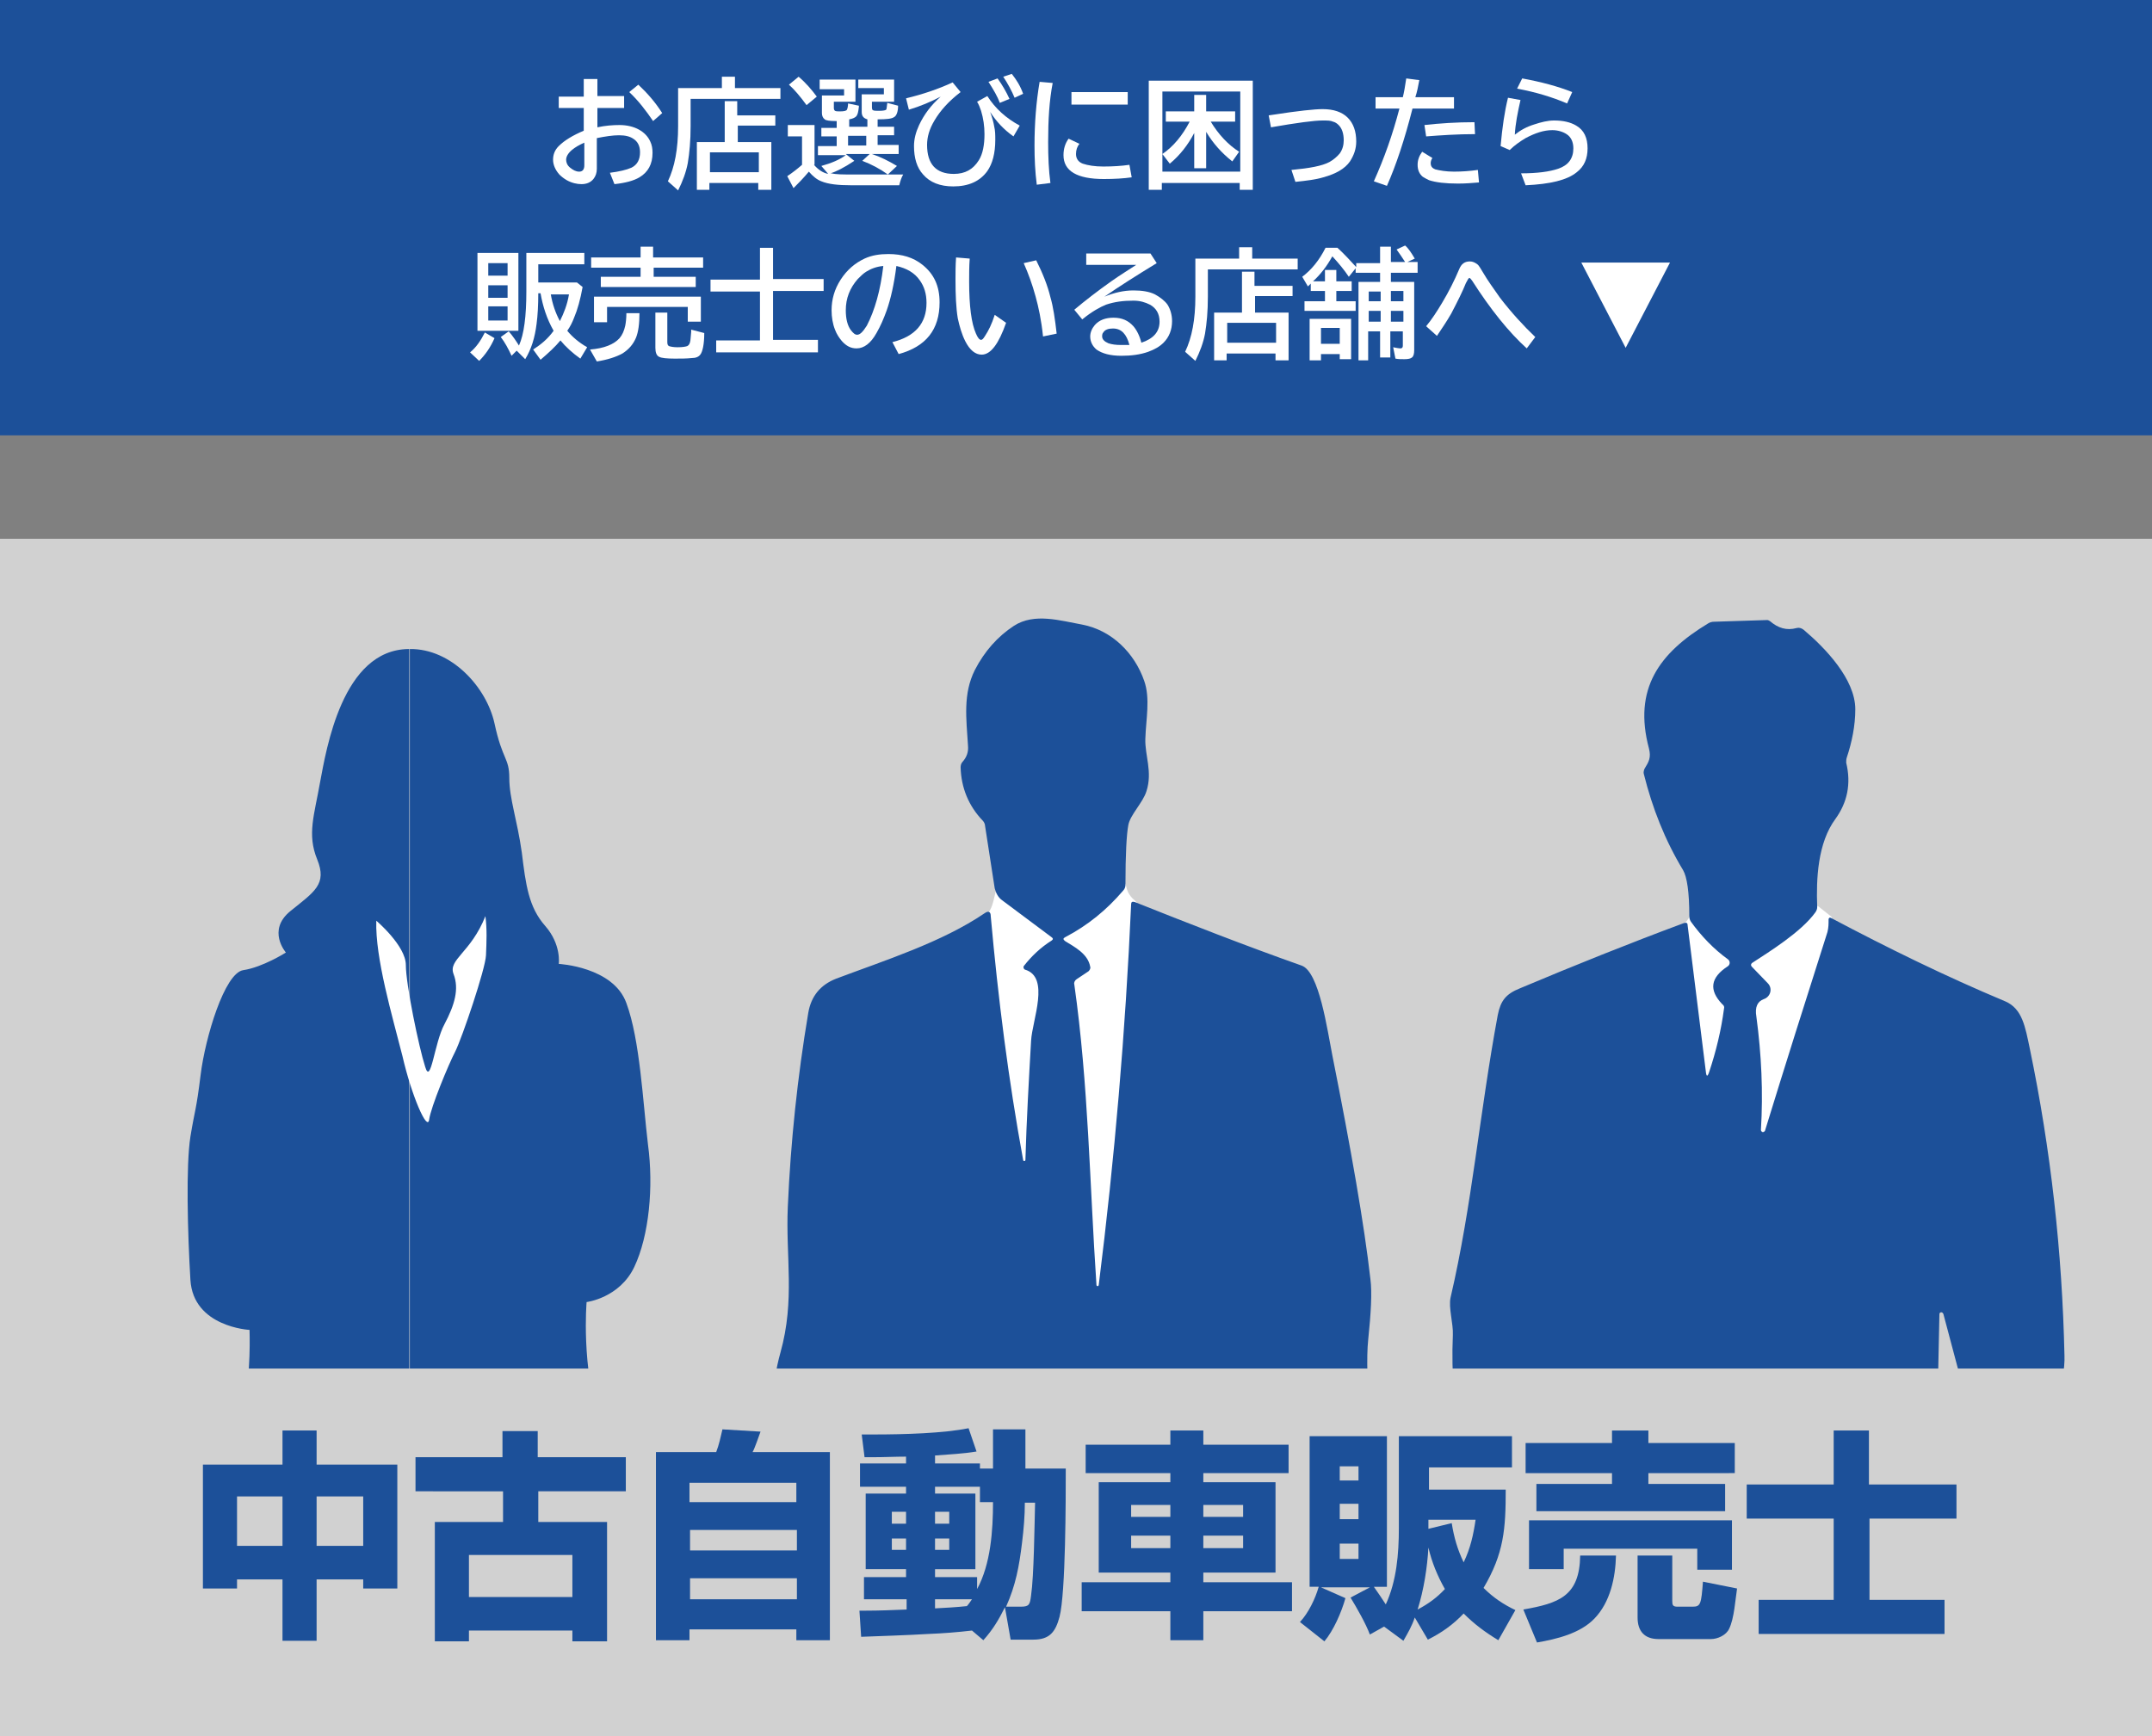 <?xml version="1.0" encoding="utf-8"?>
<!-- Generator: Adobe Illustrator 27.9.0, SVG Export Plug-In . SVG Version: 6.00 Build 0)  -->
<svg version="1.1" id="レイヤー_1" xmlns="http://www.w3.org/2000/svg" xmlns:xlink="http://www.w3.org/1999/xlink" x="0px"
	 y="0px" width="378.6px" height="305.5px" viewBox="0 0 378.6 305.5" style="enable-background:new 0 0 378.6 305.5;"
	 xml:space="preserve">
<rect x="0" y="0" width="378.6" height="305.5" fill="#808080" stroke="none"/>
<style type="text/css">
	.st0{fill:#D1D1D1;}
	.st1{fill:#1C5099;}
	.st2{clip-path:url(#SVGID_00000036220348600095337200000009991687673712104088_);fill:#FFFFFF;}
	.st3{clip-path:url(#SVGID_00000058562513339276553370000011447446966425596081_);fill:#FFFFFF;}
	.st4{clip-path:url(#SVGID_00000120521779765793793480000014991700090437532321_);fill:#1C5099;}
	.st5{clip-path:url(#SVGID_00000037691901078508768940000014074430100910864306_);fill:#1C5099;}
	
		.st6{clip-path:url(#SVGID_00000048500091373906400410000014563145055817027002_);fill-rule:evenodd;clip-rule:evenodd;fill:#1C5099;}
	
		.st7{clip-path:url(#SVGID_00000107564878113301822250000004343808978537389965_);fill-rule:evenodd;clip-rule:evenodd;fill:#FFFFFF;}
	.st8{fill:#FFFFFF;}
</style>
<rect y="94.8" class="st0" width="378.6" height="210.7"/>
<rect y="0" class="st1" width="378.6" height="76.6"/>
<g>
	<g>
		<path class="st1" d="M49.7,257.7v-6h6v6h14.2v21.8h-6v-1.6h-8.2v10.8h-6v-10.8h-8v1.6h-6v-21.8H49.7z M41.7,263.3v8.7h8v-8.7H41.7
			z M55.7,263.3v8.7h8.2v-8.7H55.7z"/>
		<path class="st1" d="M94.7,267.8h12.1v21h-6.1v-1.9H82.5v1.9h-6v-21h12v-5.4H73.1v-6h15.3v-4.6h6.2v4.6h15.5v6H94.7V267.8z
			 M82.5,273.6v7.4h18.2v-7.4H82.5z"/>
		<path class="st1" d="M126,255.5c0.5-1.3,0.8-2.7,1.1-4l6.7,0.4c-0.3,0.8-1,2.9-1.4,3.6H146v33.1h-5.9v-1.9h-18.8v1.9h-5.9v-33.1
			H126z M140.1,260.9h-18.8v3.4h18.8V260.9z M121.4,269.2v3.6h18.8v-3.6H121.4z M121.4,277.7v3.7h18.8v-3.7H121.4z"/>
		<path class="st1" d="M163.3,287.5c-3.2,0.2-9.1,0.4-11.8,0.5l-0.3-4.6h1.2c2.3,0,4.7-0.1,7.1-0.2v-1.8H152v-3.9h7.4v-1.4h-7.1
			v-13.3h7.1v-1.2h-8.1v-4.1h8.1v-1.2c-1.9,0-3.8,0.1-5.7,0.1c-0.5,0-1.1,0-1.6,0l-0.5-4c0.7,0,1.4,0,2.2,0c5.2,0,12.2-0.2,16.6-1.1
			l1.4,4.1c-2.4,0.4-4.8,0.5-7.3,0.7v1.4h7.9v0.9h2.3v-6.9h5.7v6.9h7.1c0,5.2,0,21.9-1.1,26.1c-0.7,2.6-1.7,4-4.6,4h-4l-1-5.7
			c-1.1,2.2-2.1,3.9-3.8,5.8l-2-1.7C168.4,287.2,165.9,287.4,163.3,287.5z M156.9,266v2.1h2.5V266H156.9z M156.9,270.7v2h2.5v-2
			H156.9z M174.7,264.3h-2.3v-2.7h-7.9v1.2h7.1v13.3h-7.1v1.4h7.4v2.1C174.3,275.2,174.7,269.3,174.7,264.3z M164.5,266v2.1h2.5V266
			H164.5z M164.5,270.7v2h2.5v-2H164.5z M171,281.4h-6.5v1.6c1.9-0.1,3.7-0.2,5.6-0.4C170.4,282.3,170.7,281.8,171,281.4z
			 M179.8,271.5c-0.5,4.1-1.1,7.4-2.8,11.2h2.6c1.5,0,1.6-0.4,1.8-2c0.5-3.4,0.6-12.4,0.7-16.3h-1.8
			C180.3,266.7,180.1,269.1,179.8,271.5z"/>
		<path class="st1" d="M211.7,259.2v1.6h12.7v15.9h-12.7v1.7h15.6v5.1h-15.6v5.1h-5.8v-5.1h-15.6v-5.1h15.6v-1.7h-12.6v-15.9h12.6
			v-1.6H191v-5h14.9v-2.5h5.8v2.5h15v5H211.7z M199,264.8v2.1h6.9v-2.1H199z M199,270.2v2.2h6.9v-2.2H199z M211.7,264.8v2.1h7v-2.1
			H211.7z M211.7,270.2v2.2h7v-2.2H211.7z"/>
		<path class="st1" d="M241,287.6c-0.7-1.9-2.3-4.7-3.4-6.5l3.4-1.8h-8.6l4.3,1.9c-0.7,2.5-2.1,5.7-3.7,7.6l-4.3-3.4
			c1.5-1.6,2.7-4.1,3.3-6.2h-1.6v-26.5H244v26.5h-2.3c0.7,1,1.4,2,2.1,3.1c1.9-4.1,2.3-8.9,2.3-13.4v-16.2H266v5.5h-14.6v3.9h13.5
			c0,6.9-0.3,11.2-3.9,17.3c1.7,1.7,3.5,2.9,5.6,3.9l-3,5.3c-2.3-1.4-4.2-2.8-6.1-4.7c-1.9,2-3.9,3.4-6.3,4.6l-2.3-3.9
			c-0.5,1.5-1.2,2.7-2,4.1l-3.4-2.5L241,287.6z M235.7,258v2.5h3.3V258H235.7z M235.7,264.6v2.7h3.3v-2.7H235.7z M235.7,271.6v2.7
			h3.3v-2.7H235.7z M249.4,283.2c1.9-1,3.4-2.1,4.8-3.6c-1.3-2.3-2.3-4.7-2.9-7.3C251.1,275.8,250.5,279.7,249.4,283.2z M251.3,269
			l4.1-1c0.4,2.5,1,4.6,2.1,6.9c1.2-2.5,1.7-4.8,2.1-7.5h-8.3V269z"/>
		<path class="st1" d="M280.5,284.8c-2.5,2.6-6.6,3.6-10.1,4.2l-2.4-5.8c6.2-1.1,9.9-2.3,10-9.5h6.3
			C284.2,277.6,283.3,281.9,280.5,284.8z M283.6,253.9v-2.2h6.4v2.2h15.2v5.3H290v1.9h13.5v4.8h-33.2v-4.8h13.3v-1.9h-15.2v-5.3
			L283.6,253.9L283.6,253.9z M304.7,267.5v8.7h-6.1v-3.7h-23.5v3.6H269v-8.6H304.7z M304.2,286.6c-0.5,1.1-2,1.8-3.2,1.8h-9.2
			c-2.5,0-3.7-1.4-3.7-3.8v-10.9h6.1v8c0,0.7,0.1,1,0.9,1h2.7c1.4,0,1.5-0.5,1.8-4.4l6,1.2C305.3,281.4,305.1,284.8,304.2,286.6z"/>
		<path class="st1" d="M344.2,261.2v6h-15.3v14.3h13.2v6h-32.7v-6h13.2v-14.3h-15.3v-6h15.3v-9.5h6.2v9.5H344.2z"/>
	</g>
</g>
<g>
	<g>
		<g>
			<defs>
				<rect id="SVGID_1_" y="100.2" width="378.6" height="140.6"/>
			</defs>
			<clipPath id="SVGID_00000123406460236761417430000010201553137441029564_">
				<use xlink:href="#SVGID_1_"  style="overflow:visible;"/>
			</clipPath>
			<path style="clip-path:url(#SVGID_00000123406460236761417430000010201553137441029564_);fill:#FFFFFF;" d="M296.3,162.4
				c0.4,0,1.1-1.4,1.1-1.4s16.5,0,16.8,0s5.6-1.6,5.6-1.6l2.4,1.9c0,0,2.8,6.7,2.3,9.3s-9.1,30.6-9.3,31.6c-0.2,1.1-8.4,1.8-8.4,1.8
				l-11.4-8.2l-0.8-14.1v-9.5L296.3,162.4z"/>
		</g>
		<g>
			<defs>
				<rect id="SVGID_00000075152802685419201340000001107445051665053577_" y="100.2" width="378.6" height="140.6"/>
			</defs>
			<clipPath id="SVGID_00000070818566325106525180000009344216735753166781_">
				<use xlink:href="#SVGID_00000075152802685419201340000001107445051665053577_"  style="overflow:visible;"/>
			</clipPath>
			<path style="clip-path:url(#SVGID_00000070818566325106525180000009344216735753166781_);fill:#FFFFFF;" d="M173.9,160.6
				c0.8-1.1,1-2.8,1.3-3.8s5.2-1.3,6.4-1.3s8.9,0,9.7,0c0.7,0,6.7,0,6.7,0c0.3,1.1,0.4,1.9,1.7,3c1.3,1.2,2,6.5,2.2,12
				c0.2,5.4-4.6,57.3-4.6,57.7s-5.6,5.3-6.8,5.2s-12.4-2.5-12.4-2.5l-4.8-16.4l-1.5-21.5l0.8-18.6c0,0,1.6-9.1,1.7-9.9
				C174.4,163.6,173.9,160.6,173.9,160.6z"/>
		</g>
		<g>
			<defs>
				<rect id="SVGID_00000111151862376513723340000016512304407657526703_" y="100.2" width="378.6" height="140.6"/>
			</defs>
			<clipPath id="SVGID_00000163787120236193606930000004629633129268121495_">
				<use xlink:href="#SVGID_00000111151862376513723340000016512304407657526703_"  style="overflow:visible;"/>
			</clipPath>
			<path style="clip-path:url(#SVGID_00000163787120236193606930000004629633129268121495_);fill:#1C5099;" d="M180,204.1
				c0,0.1,0.1,0.2,0.2,0.2c0.1,0,0.2-0.1,0.2-0.2c0.2-7,0.6-14,1-21c0.2-3.6,3.4-11.2-1.1-12.5c-0.2-0.1-0.3-0.4-0.2-0.6
				c1.4-1.8,3-3.3,4.9-4.5c0.3-0.2,0.3-0.4,0-0.6l-8.7-6.5c-0.7-0.5-1.1-1.3-1.3-2.1l-1.7-11c0-0.3-0.2-0.7-0.4-0.9
				c-2.5-2.6-3.8-5.8-3.9-9.4c0-0.3,0.1-0.7,0.3-0.9c0.8-0.9,1.1-1.8,1-2.9c-0.3-4.8-0.9-9.1,1.2-13.3c1.7-3.3,4-5.9,6.9-7.8
				c3.6-2.3,8.1-0.9,12-0.2c5.2,1,9.2,5,10.9,9.9c1.1,3.1,0.3,6.8,0.2,10.2c-0.1,2.9,1.3,5.8,0.2,9.2c-0.6,2-2.9,4.2-3.2,6
				c-0.3,1.6-0.5,5.1-0.5,10.5c0,0.3-0.1,0.7-0.4,1c-2.9,3.4-6.2,6.1-10.2,8.2c-0.4,0.2-0.4,0.4,0,0.7c1.6,1,4,2.2,4.4,4.5
				c0.1,0.3-0.1,0.6-0.3,0.8l-2.1,1.4c-0.3,0.2-0.5,0.6-0.4,0.9c2.5,17.6,2.7,35.2,3.9,52.9c0,0.1,0.1,0.2,0.2,0.2
				c0.1,0,0.2-0.1,0.2-0.2c2.8-22.3,4.7-44.6,5.7-67c0-0.4,0.2-0.5,0.6-0.4c9.8,3.9,19.5,7.7,29.4,11.2c3.1,1.1,4.5,11.3,5.4,15.8
				c3.3,16.6,5.6,29.7,6.7,39.4c0.3,2.3,0.1,5.9-0.4,10.7c-0.3,2.9-0.2,8.1,0.5,15.9c0.5,6.2-4.3,17.5-7.1,23
				c-1.5,3-5.5,7.3-6.3,10.1c-1.3,4.9-2.1,12.5-2.6,22.9c-0.7,16.7-1.3,33.4-1.8,50.1c-0.3,8.1-2.8,16-2.6,23.9
				c0.2,7.6,2.1,17.5,0.6,24.8c-1.2,5.6-2.1,11.2-2.8,16.8c-1.1,8.4-0.1,17.3-0.1,26c0,1.5,0.5,3.5-1.4,3.8c-1.4,0.2-2.1,1.8-1.4,3
				c2,3.5,6.9,14.9-0.9,15.1c-4.6,0.2-11.2,0.5-15.1-2.3c-0.3-0.2-0.5-0.4-0.6-0.8c-1.1-3.5-0.8-7.3-3.7-9.9c-2.6-2.3-4.3-5-5-8.3
				c-1.2-4.8,6-3.5,3.5-10.5c-1.4-3.9-1.4-7.8-0.3-12.1c1.5-5.5,4.9-14.1,4.4-19.6c-0.4-5.2-0.9-10.3-1.2-15.5
				c-0.8-10.7,2.6-22.3-0.4-34.8c-2.3-9.5-4.4-18.8-6.5-28c-0.1-0.4-0.2-0.4-0.3,0c-2.5,15.9-4.5,31.3-6.2,46.2
				c-0.8,6.9,0.9,14,2.1,20.8c0.9,4.9,0.5,8.6-0.5,13.2c-2,9.4,1.6,13.9,5.2,21.7c1.5,3.3-0.6,9.1-1.3,12.5
				c-1.3,6.6-0.6,14-0.8,20.8c0,0.4-0.2,0.6-0.6,0.6h-2.2c-0.3,0-0.6,0.2-0.7,0.4c-1.4,2.5-2,4.9-5.3,5.5c-5,0.9-16.2,2.9-15-6
				c0.6-4.3,1.2-8.6,1.8-12.9c1.3-9.6-2.5-16.9-3-26.2c-0.4-6.7-0.3-13.5-1-20c-3.6-31.5-6.8-63.1-9.7-94.6
				c-0.7-7.6-4.6-13.7-5.7-21.2c-0.1-0.4-0.5-0.6-0.9-0.4l-0.8,0.6c-0.5,0.4-1.2,0.1-1.3-0.6c-1.9-11.7-4.1-23.3-6.6-34.9
				c-1.4-6.5-1.4-11.1,0.2-16.9c2.6-9.3,0.9-16.8,1.3-25.7c0.5-11.4,1.7-22.8,3.6-34.1c0.5-2.9,2.1-4.9,4.9-6
				c8.5-3.2,18.6-6.4,26.1-11.5c0.7-0.5,1.1-0.3,1.1,0.5C175.6,175.7,177.4,189.9,180,204.1L180,204.1z"/>
		</g>
		<g>
			<defs>
				<rect id="SVGID_00000018218435081889117330000017273117590035554186_" y="100.2" width="378.6" height="140.6"/>
			</defs>
			<clipPath id="SVGID_00000166637034106065566780000004869591638743494841_">
				<use xlink:href="#SVGID_00000018218435081889117330000017273117590035554186_"  style="overflow:visible;"/>
			</clipPath>
			<path style="clip-path:url(#SVGID_00000166637034106065566780000004869591638743494841_);fill:#1C5099;" d="M303.8,329.3
				c-1.3,15.9-1.5,31.9-0.6,47.9c1.1,21.6,0.7,43-1.1,64.6c-0.2,2.2-1.6,4.5-0.3,7.6c0.1,0.3,0.1,0.7-0.2,1
				c-2.1,2.4-2.9,5.1-2.4,8.4c0.1,0.4,0,0.7-0.2,1c-3.1,5.9-16,5-21,4.2c-5.9-0.9-0.9-10.8,0.2-13.2c0.1-0.3,0.1-0.7-0.1-1
				c-2.6-4.3-1.7-7.6-1.9-11.9c-1.3-23-2.7-45.9-4.2-68.9c-1.6-24.3-4.4-48.5-6.9-72.7c-0.2-2.1-0.4-6.4-0.5-12.7
				c-0.1-3.4-1.9-5.6-2.6-8.3c-4-13.6-7-26.7-6.4-40.4c0.1-2-0.8-4.8-0.4-6.6c3.8-16.3,5.1-32.5,8.3-49.7c0.5-2.5,1.4-3.7,3.9-4.7
				c9.5-4,19.2-7.9,28.9-11.5c0.4-0.1,0.6,0,0.6,0.4l3.2,25.7c0.1,1,0.3,1,0.6,0.1c1.2-3.6,2.1-7.3,2.6-11.1c0.1-0.3,0-0.6-0.3-0.8
				c-2.4-2.5-2.1-4.7,1-6.7c0.4-0.3,0.4-0.9,0-1.2c-2.5-1.8-4.7-4.1-6.5-6.6c-0.2-0.3-0.3-0.6-0.3-1c0-4.2-0.4-6.9-1.1-8.1
				c-3.2-5.3-5.4-10.9-6.9-16.9c-0.1-0.3,0-0.6,0.1-0.9c0.8-1.3,1.2-2,0.8-3.6c-2.8-10.5,1.8-16.8,10.4-22c0.3-0.2,0.7-0.3,1-0.3
				l9.4-0.3c0.2,0,0.3,0.1,0.5,0.2c1.4,1.2,2.9,1.7,4.7,1.2c0.4-0.1,0.8,0,1.2,0.3c3.8,3.2,9.1,8.7,9.1,14c0,2.9-0.6,5.8-1.5,8.5
				c-0.1,0.3-0.1,0.6-0.1,0.9c0.9,3.7,0.2,7-1.9,9.9c-3.1,4.2-3.4,10.5-3.2,15.5c0,0.3-0.1,0.6-0.3,0.9c-2.5,3.5-8.2,7-11.1,8.9
				c-0.3,0.2-0.3,0.5-0.1,0.7l2.8,2.9c0.9,0.9,0.5,2.4-0.7,2.8c-1.1,0.4-1.6,1.4-1.3,3.1c0.9,6.7,1.2,13.3,0.8,19.9
				c0,0.2,0.1,0.3,0.3,0.4c0.2,0,0.3-0.1,0.4-0.2c3.6-11.7,7.3-23.4,11-35c0.2-0.8,0.2-1.4,0.2-2.2c0-0.3,0.2-0.4,0.4-0.3
				c10,5.3,20.2,10.3,30.7,14.7c3,1.3,3.5,4.5,4.3,8.3c3.7,17.8,5.7,35.8,6.1,54c0.1,2.2-0.5,5.6-1.7,9.9c-2.1,7.5-6.2,18.2-12.5,32
				c-1.2,2.7-1.8,4.8-5.1,3.1c-0.9-0.4-1.9,0.1-2.1,1c-3.5,15.4-2.4,32.6-1.9,48.3c0.7,24.5,0.6,48.9-0.3,73.4
				c-0.3,9,1.1,18,1.5,27.1c0.1,1.8,0.9,3.2,2.5,3.8c1.1,0.4,1.8,1.5,1.6,2.7c-0.7,4.1-1.4,8-5.8,9.9c-0.5,0.2-0.8,0.8-0.6,1.3
				c0.8,2.5,1.5,5.1,2,7.7c1.5,8-11.3,5.6-16,5.3c-7.6-0.6-5.8-9.3-6.7-14.7c-0.1-0.3-0.2-0.7-0.5-0.9l-2.5-2.6
				c-0.2-0.3-0.3-0.6-0.2-0.9c4.1-15.4,0.4-27.4-4.2-43.2c-1.3-4.6-1.8-9.6-1.7-14.4c0.2-20.5-2.4-38.6-4.8-57.9
				c0-0.1-0.1-0.2-0.3-0.2C303.9,329.1,303.8,329.2,303.8,329.3L303.8,329.3z M340.9,245.4c0,0.4,0.5,0.5,0.7,0.2l2.8-4.7
				c0-0.1,0.1-0.2,0-0.3l-2.5-9.4c-0.1-0.2-0.2-0.3-0.4-0.3c-0.2,0-0.3,0.2-0.3,0.3L340.9,245.4L340.9,245.4z"/>
		</g>
		<g>
			<defs>
				<rect id="SVGID_00000121992491342239233020000000813357966166435207_" y="100.2" width="378.6" height="140.6"/>
			</defs>
			<clipPath id="SVGID_00000173866255449738425040000014446105111798111363_">
				<use xlink:href="#SVGID_00000121992491342239233020000000813357966166435207_"  style="overflow:visible;"/>
			</clipPath>
			
				<path style="clip-path:url(#SVGID_00000173866255449738425040000014446105111798111363_);fill-rule:evenodd;clip-rule:evenodd;fill:#1C5099;" d="
				M72.1,114.2c7.3-0.1,13.5,6.7,14.9,13.1c1.4,6.5,2.6,6,2.6,9.6s1.4,7.4,2.2,13.1c0.7,5.7,1.2,9.6,4.1,12.9
				c2.9,3.3,2.4,6.7,2.4,6.7s9.6,0.5,11.9,6.9c2.4,6.5,2.9,17.4,3.8,24.9c1,7.4,0.2,16-2.4,21.5s-8.4,6.2-8.4,6.2s-1,11.5,2.4,21.5
				c3.3,10,5.7,15.3,2.9,15.8c-2.9,0.5-4.3,0.7-4.3,0.7s0.1,13-1.9,21.3s-6.4,29.9-6.4,35.3s-0.2,4.4-2.3,4.4c-2.1,0-3.1,0-3.1,0
				s0.3,8.6-0.8,10.6c-1,2.1,0.8,11.7-2.3,21.8c-3.1,10.1-9.3,27.2-9.3,34.5s3.1,16.1,6.5,19.7s8.3,10.9,5.7,12.7
				c-2.6,1.8-6.2,1.6-8.6,0.8s-4.2-2.9-4.2-2.9s0.3,3.6,1.3,6.5s0,15.3-4.9,15.3c-0.6,0-1.3-0.1-1.9-0.3V348c0.2-2,0.4-4.4,0.9-5.6
				c0.9-2.4,0.2-7.5,0-15.1c0,0-0.4,2.8-0.9,5.8V114.2H72.1z M71.9,114.2h0.2v219c-0.4,2.2-0.8,4.5-1.1,5.8
				c-0.8,3.1,0.5,5.2,0.5,7.4c0,2.2,0.5,5,0.5,5s0-1.5,0.2-3.3v98.8c-4-1.2-6.9-6.2-6.7-13.2c0.3-8-1.6-9.3-0.3-14
				c1.3-4.7-0.3-8-2.6-15.3c-2.3-7.3-11.2-38.7-10.6-46.7c0.5-8,1.3-15,0.5-20.5c-0.8-5.4-1.3-10.1-1.3-10.1s-5.7,2.6-5.7-5.2
				c0-7.8-1.3-30.1-1.8-36.8c-0.5-6.7,0.5-20,0.5-20s-5.4-0.5-7.3-1.3c-1.8-0.8,4.7-12.5,6-17.1c1.3-4.7,1-12.7,1-12.7
				s-9.9-0.5-10.4-8.8s-0.8-20.2,0-25.2c0.8-4.9,1-4.4,1.8-10.9s4.2-17.9,7.5-18.4c3.4-0.5,7.5-3.1,7.5-3.1s-3.4-3.9,0.8-7.3
				c4.2-3.4,6.5-4.7,4.7-9.1c-1.8-4.4-0.5-7.8,0.5-13.5C57.4,131.9,60.2,114.3,71.9,114.2z"/>
		</g>
		<g>
			<defs>
				<rect id="SVGID_00000132802435977172959310000004867482643819442064_" y="100.2" width="378.6" height="140.6"/>
			</defs>
			<clipPath id="SVGID_00000039122696050862410460000010995123756015541663_">
				<use xlink:href="#SVGID_00000132802435977172959310000004867482643819442064_"  style="overflow:visible;"/>
			</clipPath>
			
				<path style="clip-path:url(#SVGID_00000039122696050862410460000010995123756015541663_);fill-rule:evenodd;clip-rule:evenodd;fill:#FFFFFF;" d="
				M66.2,162c0,0,5.2,4.4,5.2,7.8c0,3.4,2.3,14.5,3.4,17.9c1,3.4,1.6-4.2,3.4-7.5c1.8-3.4,2.6-6.2,1.6-8.8s3-3.7,5.6-10.2
				c0.3,2.4,0.2,4.4,0.1,6.9c-0.1,2.4-4.2,14.5-5.4,16.9c-1.2,2.3-4.3,9.8-4.6,12c-0.3,2.2-3.1-4.2-4.7-11.2
				C69,178.7,66,168.6,66.2,162z"/>
		</g>
	</g>
</g>
<g>
	<g>
		<path class="st8" d="M102.8,13.9h2.3v3h4.7V19h-4.7v3.4c1.4-0.3,2.7-0.4,3.9-0.4c1.3,0,2.5,0.3,3.4,0.8c0.9,0.5,1.6,1.2,2,2.1
			c0.3,0.6,0.4,1.3,0.4,2c0,2-0.8,3.4-2.3,4.3c-1,0.6-2.5,1-4.4,1.2l-0.8-2c1.6-0.2,2.9-0.5,3.8-0.9c1-0.5,1.5-1.4,1.5-2.7
			c0-1.1-0.4-1.9-1.2-2.4c-0.6-0.4-1.4-0.6-2.5-0.6c-1.1,0-2.4,0.2-3.9,0.5v5.4c0,0.7-0.2,1.3-0.6,1.8c-0.5,0.6-1.2,0.9-2.1,0.9
			c-0.8,0-1.7-0.2-2.6-0.7c-0.5-0.3-0.9-0.6-1.3-1c-0.7-0.8-1.1-1.7-1.1-2.6c0-0.9,0.3-1.7,1-2.4c1-1,2.5-1.9,4.4-2.7v-4h-4.4V17
			h4.4V13.9z M102.8,25.1c-0.9,0.4-1.6,0.8-2.2,1.3c-0.7,0.6-1,1.2-1,1.7c0,0.5,0.2,1,0.7,1.4c0.5,0.4,1,0.7,1.6,0.7
			c0.6,0,0.9-0.4,0.9-1.1V25.1z M114.9,21.3c-1.3-1.9-2.6-3.6-4.2-5.1l1.6-1.3c1.6,1.5,3,3.1,4.2,5L114.9,21.3z"/>
		<path class="st8" d="M129.2,15.5h8.1v1.9h-15.8v4.8c0,2.6-0.2,4.7-0.5,6.5c-0.3,1.6-0.9,3.2-1.7,4.8l-1.8-1.6
			c1.2-2.5,1.8-5.7,1.8-9.7v-6.7h7.7v-2h2.3V15.5z M129.8,20.3h6.6v1.8h-6.6V25h5.9v8.4h-2.3v-1.2h-8.6v1.2h-2.2V25h4.9v-7.2h2.2
			V20.3z M124.9,26.8v3.5h8.6v-3.5H124.9z"/>
		<path class="st8" d="M143.2,29c0.7,0.8,1.5,1.4,2.5,1.6l-1.2-1.4c1.8-0.5,3.2-1.1,4.3-1.9h-4.9v-1.6h3.3v-1.7h-2.7v-1.5h2.7v-1.2
			c0,0-0.1,0-0.2,0c-1,0-1.7-0.1-1.9-0.3c-0.3-0.2-0.5-0.6-0.5-1.1v-3.1h3.9v-1.1h-4.3V14h6.3v3.9h-3.8V19c0,0.3,0.1,0.4,0.2,0.5
			c0.2,0.1,0.5,0.1,0.9,0.1c0.7,0,1.1-0.1,1.2-0.3c0.1-0.2,0.2-0.6,0.2-1.1l1.9,0.4c0,0.1,0,0.1,0,0.2c-0.1,0.9-0.2,1.4-0.5,1.7
			c-0.2,0.2-0.6,0.4-1.2,0.5v1.3h3.2V21c-0.7-0.2-1-0.6-1-1.3v-3.1h3.9v-1.1H151V14h6.3v3.9h-3.9v1c0,0.3,0.1,0.5,0.2,0.5
			c0.2,0.1,0.5,0.1,1.1,0.1c0.7,0,1.1-0.1,1.2-0.2c0.1-0.1,0.1-0.5,0.2-1.2l1.9,0.5c0,1.1-0.3,1.8-0.7,2c-0.4,0.3-1.3,0.4-2.9,0.4
			v1.3h2.9v1.5h-2.9v1.7h3.7v1.6h-4.7c1.5,0.5,2.9,1.2,4.4,2.1l-1.6,1.5c-1.4-1-2.9-1.8-4.5-2.4l1.3-1.2h-4.2l1.5,1.2
			c-1.8,1.2-3.2,1.9-4.2,2.2c0,0,0.1,0,0.2,0c0.8,0.2,2,0.2,3.5,0.2h9.1c-0.3,0.5-0.5,1.1-0.7,1.9h-8.4c-2.4,0-4.1-0.2-5.3-0.7
			c-0.8-0.3-1.5-0.9-2.2-1.7c-1,1.2-1.9,2.1-2.7,2.9l-1.1-2.1c0.9-0.6,1.8-1.3,2.6-2V24h-2.5v-2h4.7V29z M141.9,18.5
			c-1.1-1.5-2.1-2.7-3.1-3.6l1.7-1.4c1.3,1.1,2.3,2.3,3.2,3.5L141.9,18.5z M152.4,23.9h-3.2v1.7h3.2V23.9z"/>
		<path class="st8" d="M159.4,17.3c2.9-0.7,5.6-1.6,8.2-2.8l1.4,1.7c-2.1,1.6-3.6,3.3-4.6,5c-0.9,1.5-1.3,2.9-1.3,4.3
			c0,3.4,1.6,5.1,4.7,5.1c2,0,3.4-0.8,4.4-2.4c0.7-1.1,1-2.7,1-4.6c0-1.4-0.2-2.8-0.6-4.1c-0.2-0.6-0.4-1.1-0.7-1.6l1.8-1
			c1.4,2.2,3.3,3.9,5.7,5.2l-1.1,1.9c-1.7-1.2-3-2.6-4.1-4.3c0.4,1.1,0.6,1.9,0.7,2.5c0.2,0.8,0.2,1.6,0.2,2.4
			c0,2.4-0.5,4.2-1.4,5.5c-1.3,1.8-3.3,2.7-6,2.7c-2.3,0-4.1-0.7-5.3-2.1c-1.1-1.2-1.6-2.9-1.6-5c0-1.2,0.3-2.4,0.9-3.7
			c0.9-1.9,2.1-3.5,3.8-5c-1.7,0.9-3.6,1.7-5.6,2.3L159.4,17.3z M175.9,18.1c-0.4-1.1-1.1-2.3-2-3.7l1.6-0.6
			c0.8,1.1,1.5,2.3,2.1,3.6L175.9,18.1z M178.5,17.2c-0.5-1.2-1.2-2.5-2-3.7l1.5-0.5c0.8,1,1.5,2.1,2,3.5L178.5,17.2z"/>
		<path class="st8" d="M182.4,32.5c-0.3-2.3-0.4-4.6-0.4-6.9c0-3.9,0.3-7.7,0.9-11.2l2.3,0.2c-0.6,3.1-0.8,6.5-0.8,10.4
			c0,2.6,0.1,5,0.4,7.2L182.4,32.5z M199.1,31.2c-1.4,0.2-3,0.3-4.9,0.3c-4.7,0-7.1-1.4-7.1-4.2c0-1.1,0.3-2.1,0.9-2.9l1.9,0.9
			c-0.4,0.5-0.6,1.1-0.6,1.8c0,0.8,0.4,1.4,1.2,1.7c0.9,0.3,2.1,0.5,3.6,0.5c1.7,0,3.2-0.1,4.6-0.3L199.1,31.2z M188.5,16.2h9.9v2.2
			h-9.9V16.2z"/>
		<path class="st8" d="M220.4,14.2v19.2h-2.3v-1.2h-13.7v1.2h-2.3V14.2H220.4z M204.5,16.1v14.1h13.7V16.1H204.5z M213,21.4
			c1.4,2.3,3.1,4.1,5,5.3l-1.2,1.7c-1.9-1.5-3.4-3.2-4.6-5.2v6.4h-2.1v-6.2c-1.1,2.1-2.5,3.9-4.3,5.4l-1.3-1.7
			c1.9-1.3,3.5-3.2,4.8-5.7h-4.2v-1.8h5v-2.9h2.1v2.9h5.1v1.8H213z"/>
		<path class="st8" d="M223.2,20.3l0.7-0.1c4.5-0.7,7.4-1,8.8-1c1.9,0,3.4,0.5,4.4,1.5c1,1,1.5,2.4,1.5,4.2c0,1.3-0.4,2.4-1.1,3.5
			c-0.9,1.3-2.5,2.2-4.7,2.8c-1.3,0.4-3,0.6-4.9,0.8l-0.7-2.1c3.2-0.3,5.4-0.7,6.7-1.4c0.7-0.4,1.3-0.9,1.8-1.5
			c0.5-0.7,0.7-1.5,0.7-2.3c0-1.2-0.3-2.1-0.9-2.7c-0.3-0.3-0.6-0.5-1-0.6c-0.4-0.2-1-0.2-1.8-0.2c-1.5,0-4.5,0.4-9.1,1.2
			L223.2,20.3z"/>
		<path class="st8" d="M242,17.1h4.8c0.2-0.8,0.4-1.9,0.6-3.3l2.3,0.3c-0.2,1.1-0.4,2.1-0.7,3h6.8v2h-7.3c-1.4,5.5-2.9,10-4.5,13.6
			l-2.3-0.8c1.8-4,3.3-8.2,4.5-12.8H242V17.1z M260.2,32.1c-1.1,0.1-2.4,0.2-3.7,0.2c-2.2,0-3.9-0.2-5.1-0.6
			c-0.4-0.2-0.8-0.4-1.1-0.6c-0.6-0.5-0.9-1.2-0.9-2.1c0-0.9,0.3-1.6,0.8-2.3l1.8,1.1c-0.2,0.3-0.3,0.6-0.3,0.9
			c0,0.6,0.3,0.9,0.8,1.1c0.8,0.2,1.9,0.4,3.3,0.4c1.4,0,2.8-0.1,4.2-0.3L260.2,32.1z M250.6,22c2.7-0.3,5.6-0.5,8.8-0.5l0.1,2.1
			c-3.1,0-6,0.2-8.6,0.4L250.6,22z"/>
		<path class="st8" d="M264,25.7c0.3-3.3,0.7-6.1,1.3-8.5l2.2,0.4c-0.5,2.2-0.9,4.2-1,6.1c1-0.8,2.1-1.4,3.4-1.8
			c1.2-0.4,2.4-0.7,3.5-0.7c1.6,0,2.9,0.3,3.9,0.9c1.4,0.8,2,2.2,2,4c0,1.8-0.6,3.2-1.9,4.2c-1.7,1.4-4.7,2.1-9,2.3l-0.8-2.1
			c2.9,0,5-0.3,6.5-0.8c1.8-0.6,2.7-1.8,2.7-3.6c0-1.1-0.4-2-1.2-2.5c-0.6-0.4-1.5-0.7-2.5-0.7c-1.5,0-3,0.5-4.7,1.4
			c-1,0.6-2,1.3-2.8,2.1L264,25.7z M275.7,18.2c-2.6-1.1-5.5-2-8.8-2.6l0.9-1.8c3.3,0.6,6.3,1.4,8.8,2.4L275.7,18.2z"/>
		<path class="st8" d="M82.7,62c1.1-0.9,1.9-2.1,2.6-3.5l1.7,1c-0.7,1.6-1.6,2.9-2.7,4L82.7,62z M91.2,44.5v13.7h-7.2V44.5H91.2z
			 M85.9,46.3v2.2h3.4v-2.2H85.9z M85.9,50.2v2.2h3.4v-2.2H85.9z M85.9,53.9v2.5h3.4v-2.5H85.9z M91.3,60.8c0.9-2,1.3-5.2,1.3-9.5
			v-6.8h10.2v2h-8.1v3.2h6.8l1,0.8c-0.4,2.2-0.9,4-1.5,5.4c-0.3,0.8-0.7,1.6-1.2,2.3c0.9,1.1,2.1,2.1,3.5,2.9l-1.2,2
			c-1.4-1-2.6-2.1-3.5-3.2c-0.9,1.1-2.1,2.2-3.5,3.4l-1.3-1.8c1.4-0.9,2.6-1.9,3.6-3.3c-1.2-2.1-1.9-4.3-2.3-6.6h-0.4
			c0,2.1-0.1,3.9-0.3,5.4c-0.3,2.4-0.9,4.4-2,6.2l-1.5-1.5L90,62.6c-0.6-1.3-1.2-2.4-1.9-3.3l1.4-1C90.2,59.1,90.8,60,91.3,60.8z
			 M98.5,56.5c0.7-1.4,1.3-2.9,1.6-4.7h-3.2C97.2,53.5,97.7,55,98.5,56.5z"/>
		<path class="st8" d="M103.8,61.5c2.5-0.2,4.2-0.9,5.2-2c0.5-0.6,0.8-1.3,1-2.2c0.1-0.5,0.2-1.3,0.2-2.2h2.3c0,1.9-0.2,3.3-0.6,4.3
			c-0.5,1.2-1.3,2.1-2.4,2.8c-1.1,0.6-2.6,1.1-4.5,1.4L103.8,61.5z M112.7,45.3v-1.9h2.2v1.9h8.8v1.8H115v1.6h7.4v1.8h-16.7v-1.8h7
			v-1.6h-8.7v-1.8H112.7z M123.3,52.2v4.4H121v-2.6h-14.2v2.7h-2.3v-4.5H123.3z M115.1,55h2.3v5.2c0,0.4,0.1,0.6,0.3,0.7
			c0.3,0.1,0.8,0.2,1.5,0.2c0.9,0,1.4-0.1,1.7-0.2c0.2-0.1,0.4-0.3,0.5-0.7c0.1-0.3,0.1-0.9,0.2-1.8l0-0.4l2.3,0.6
			c0,2-0.3,3.3-0.7,3.8c-0.3,0.4-0.8,0.6-1.5,0.6c-0.9,0.1-1.9,0.1-3,0.1c-1.4,0-2.3-0.1-2.7-0.3c-0.5-0.2-0.7-0.8-0.7-1.6V55z"/>
		<path class="st8" d="M133.7,49.1v-5.5h2.3v5.5h8.9v2.1H136v8.6h7.9V62H126v-2.1h7.7v-8.6H125v-2.1H133.7z"/>
		<path class="st8" d="M157,60.2c4-1,6-3.3,6-6.9c0-1.6-0.4-2.9-1.2-4c-0.9-1.3-2.3-2.1-4.1-2.5c-0.4,3.2-1,5.8-1.7,7.8
			c-0.5,1.4-1.1,2.8-1.8,4c-1,1.8-2.2,2.7-3.5,2.7c-1,0-1.8-0.4-2.6-1.3c-0.5-0.6-0.9-1.2-1.2-2c-0.4-1-0.6-2.2-0.6-3.4
			c0-1.9,0.5-3.7,1.6-5.4c1.1-1.7,2.5-2.9,4.2-3.7c1.3-0.6,2.7-0.8,4.2-0.8c2.4,0,4.4,0.6,6,1.9c2,1.6,3,3.7,3,6.6
			c0,4.8-2.4,7.8-7.2,9.1L157,60.2z M155.4,46.8c-1.2,0.1-2.2,0.5-3,1c-0.5,0.3-1,0.8-1.5,1.3c-1.4,1.6-2.1,3.4-2.1,5.5
			c0,1.5,0.3,2.7,0.9,3.5c0.4,0.5,0.7,0.8,1.1,0.8c0.5,0,1-0.5,1.7-1.6C153.9,54.6,154.9,51.1,155.4,46.8z"/>
		<path class="st8" d="M177,56.8c-1.3,3.7-2.7,5.6-4.3,5.6c-1.1,0-2.1-0.8-2.9-2.4c-0.6-1.2-1-2.6-1.3-4c-0.3-1.8-0.4-4.1-0.4-6.8
			c0-1.2,0-2.5,0.1-3.9l2.4,0.2c-0.1,1.4-0.1,2.7-0.1,4c0,4.4,0.4,7.4,1.2,9.2c0.3,0.7,0.6,1.1,0.9,1.1c0.2,0,0.4-0.2,0.7-0.7
			c0.6-0.9,1.2-2.1,1.7-3.7L177,56.8z M183.5,59.2c-0.3-2.9-0.8-5.2-1.3-7c-0.6-2.2-1.3-4.1-2.1-5.9l2.2-0.5c1.1,2.2,2,4.4,2.5,6.5
			c0.5,1.7,0.8,3.8,1.1,6.4L183.5,59.2z"/>
		<path class="st8" d="M190.9,44.6h11.5l1.1,1.7c-3.6,2.2-6.6,4.1-9.2,5.9c1.7-0.7,3.4-1.1,5.1-1.1c1.5,0,2.8,0.2,3.8,0.7
			c0.9,0.5,1.7,1.1,2.2,1.8c0.5,0.8,0.8,1.8,0.8,2.9c0,1.5-0.5,2.8-1.5,3.8c-0.7,0.7-1.6,1.2-2.7,1.6c-1.4,0.5-3,0.7-4.7,0.7
			c-2,0-3.4-0.4-4.4-1.1c-0.7-0.6-1.1-1.4-1.1-2.3c0-0.7,0.3-1.4,0.8-2c0.8-0.9,1.9-1.3,3.3-1.3c1.5,0,2.6,0.5,3.5,1.5
			c0.6,0.7,1.1,1.7,1.4,2.9c2.1-0.7,3.2-1.9,3.2-3.7c0-1.4-0.6-2.4-1.7-3c-0.8-0.4-1.7-0.7-2.9-0.7c-1.8,0-3.3,0.2-4.8,0.7
			c-1,0.4-2.5,1.2-4.2,2.6l-1.4-1.7c1.9-1.6,4.1-3.3,6.5-5c1.7-1.2,3.2-2.1,4.4-2.9h-8.8V44.6z M198.7,60.7
			c-0.5-1.9-1.4-2.9-2.9-2.9c-0.8,0-1.4,0.2-1.7,0.7c-0.2,0.2-0.2,0.5-0.2,0.7c0,0.5,0.4,0.9,1.1,1.2c0.6,0.2,1.3,0.3,2.2,0.3
			C197.6,60.7,198.1,60.7,198.7,60.7z"/>
		<path class="st8" d="M220.2,45.5h8.1v1.9h-15.8v4.8c0,2.6-0.2,4.7-0.5,6.5c-0.3,1.6-0.9,3.2-1.7,4.8l-1.8-1.6
			c1.2-2.5,1.8-5.7,1.8-9.7v-6.7h7.7v-2h2.3V45.5z M220.8,50.3h6.6v1.8h-6.6V55h5.9v8.4h-2.3v-1.2h-8.6v1.2h-2.2V55h4.9v-7.2h2.2
			V50.3z M215.9,56.8v3.5h8.6v-3.5H215.9z"/>
		<path class="st8" d="M242.8,46.1v-2.7h1.9v2.7h2.5c-0.5-0.8-1-1.5-1.5-2.2l1.5-0.7c0.6,0.5,1.1,1.3,1.7,2.3l-1.3,0.6h1.8V48h-4.7
			v1.6h4.1v12c0,0.6-0.1,1.1-0.4,1.3c-0.2,0.2-0.7,0.3-1.3,0.3c-0.6,0-1.1,0-1.6-0.1l-0.4-2c0.5,0.1,1,0.2,1.3,0.2
			c0.3,0,0.4-0.2,0.4-0.5v-2.5h-2.2v4.6h-1.8v-4.6h-2.1v5.1H239V49.6h3.8V48h-4.3v-0.8l-1.2,1.5c-0.8-1.2-1.8-2.4-2.9-3.6
			c-1,1.8-2.1,3.2-3.4,4.4h2.1v-2h2v2h2.7v1.7h-2.7V53h3.4v1.7h-9V53h3.6v-1.8h-2.5v-1.3c-0.1,0.1-0.3,0.3-0.5,0.5l-1-1.7
			c1.6-1.2,3-2.9,4.1-5.1h2.1c1.2,1.1,2.3,2.3,3.3,3.4v-0.7H242.8z M237.7,56.1v7.1h-2v-0.9h-3.3v1.1h-2v-7.3H237.7z M232.4,57.7
			v2.8h3.3v-2.8H232.4z M242.9,51.3h-2.1V53h2.1V51.3z M242.9,54.7h-2.1v1.9h2.1V54.7z M244.7,51.3V53h2.2v-1.8H244.7z M244.7,54.7
			v1.9h2.2v-1.9H244.7z"/>
		<path class="st8" d="M250.9,57.4c1-1.2,1.9-2.6,2.8-4.1c1.2-2,2.2-4,3-5.9c0.4-1,1-1.4,1.9-1.4c0.5,0,0.9,0.2,1.3,0.5
			c0.3,0.2,0.6,0.8,1.1,1.6c0.7,1.2,1.7,2.6,2.9,4.3c2,2.6,4.1,4.9,6.2,6.9l-1.5,2c-3.2-2.9-6.4-6.9-9.6-11.9
			c-0.2-0.3-0.4-0.5-0.5-0.5c-0.1,0-0.3,0.3-0.6,0.9c-0.6,1.5-1.5,3.3-2.6,5.4c-0.8,1.4-1.7,2.7-2.5,3.9L250.9,57.4z"/>
		<path class="st8" d="M278.2,46.2h15.6l-7.8,15L278.2,46.2z"/>
	</g>
</g>
</svg>
